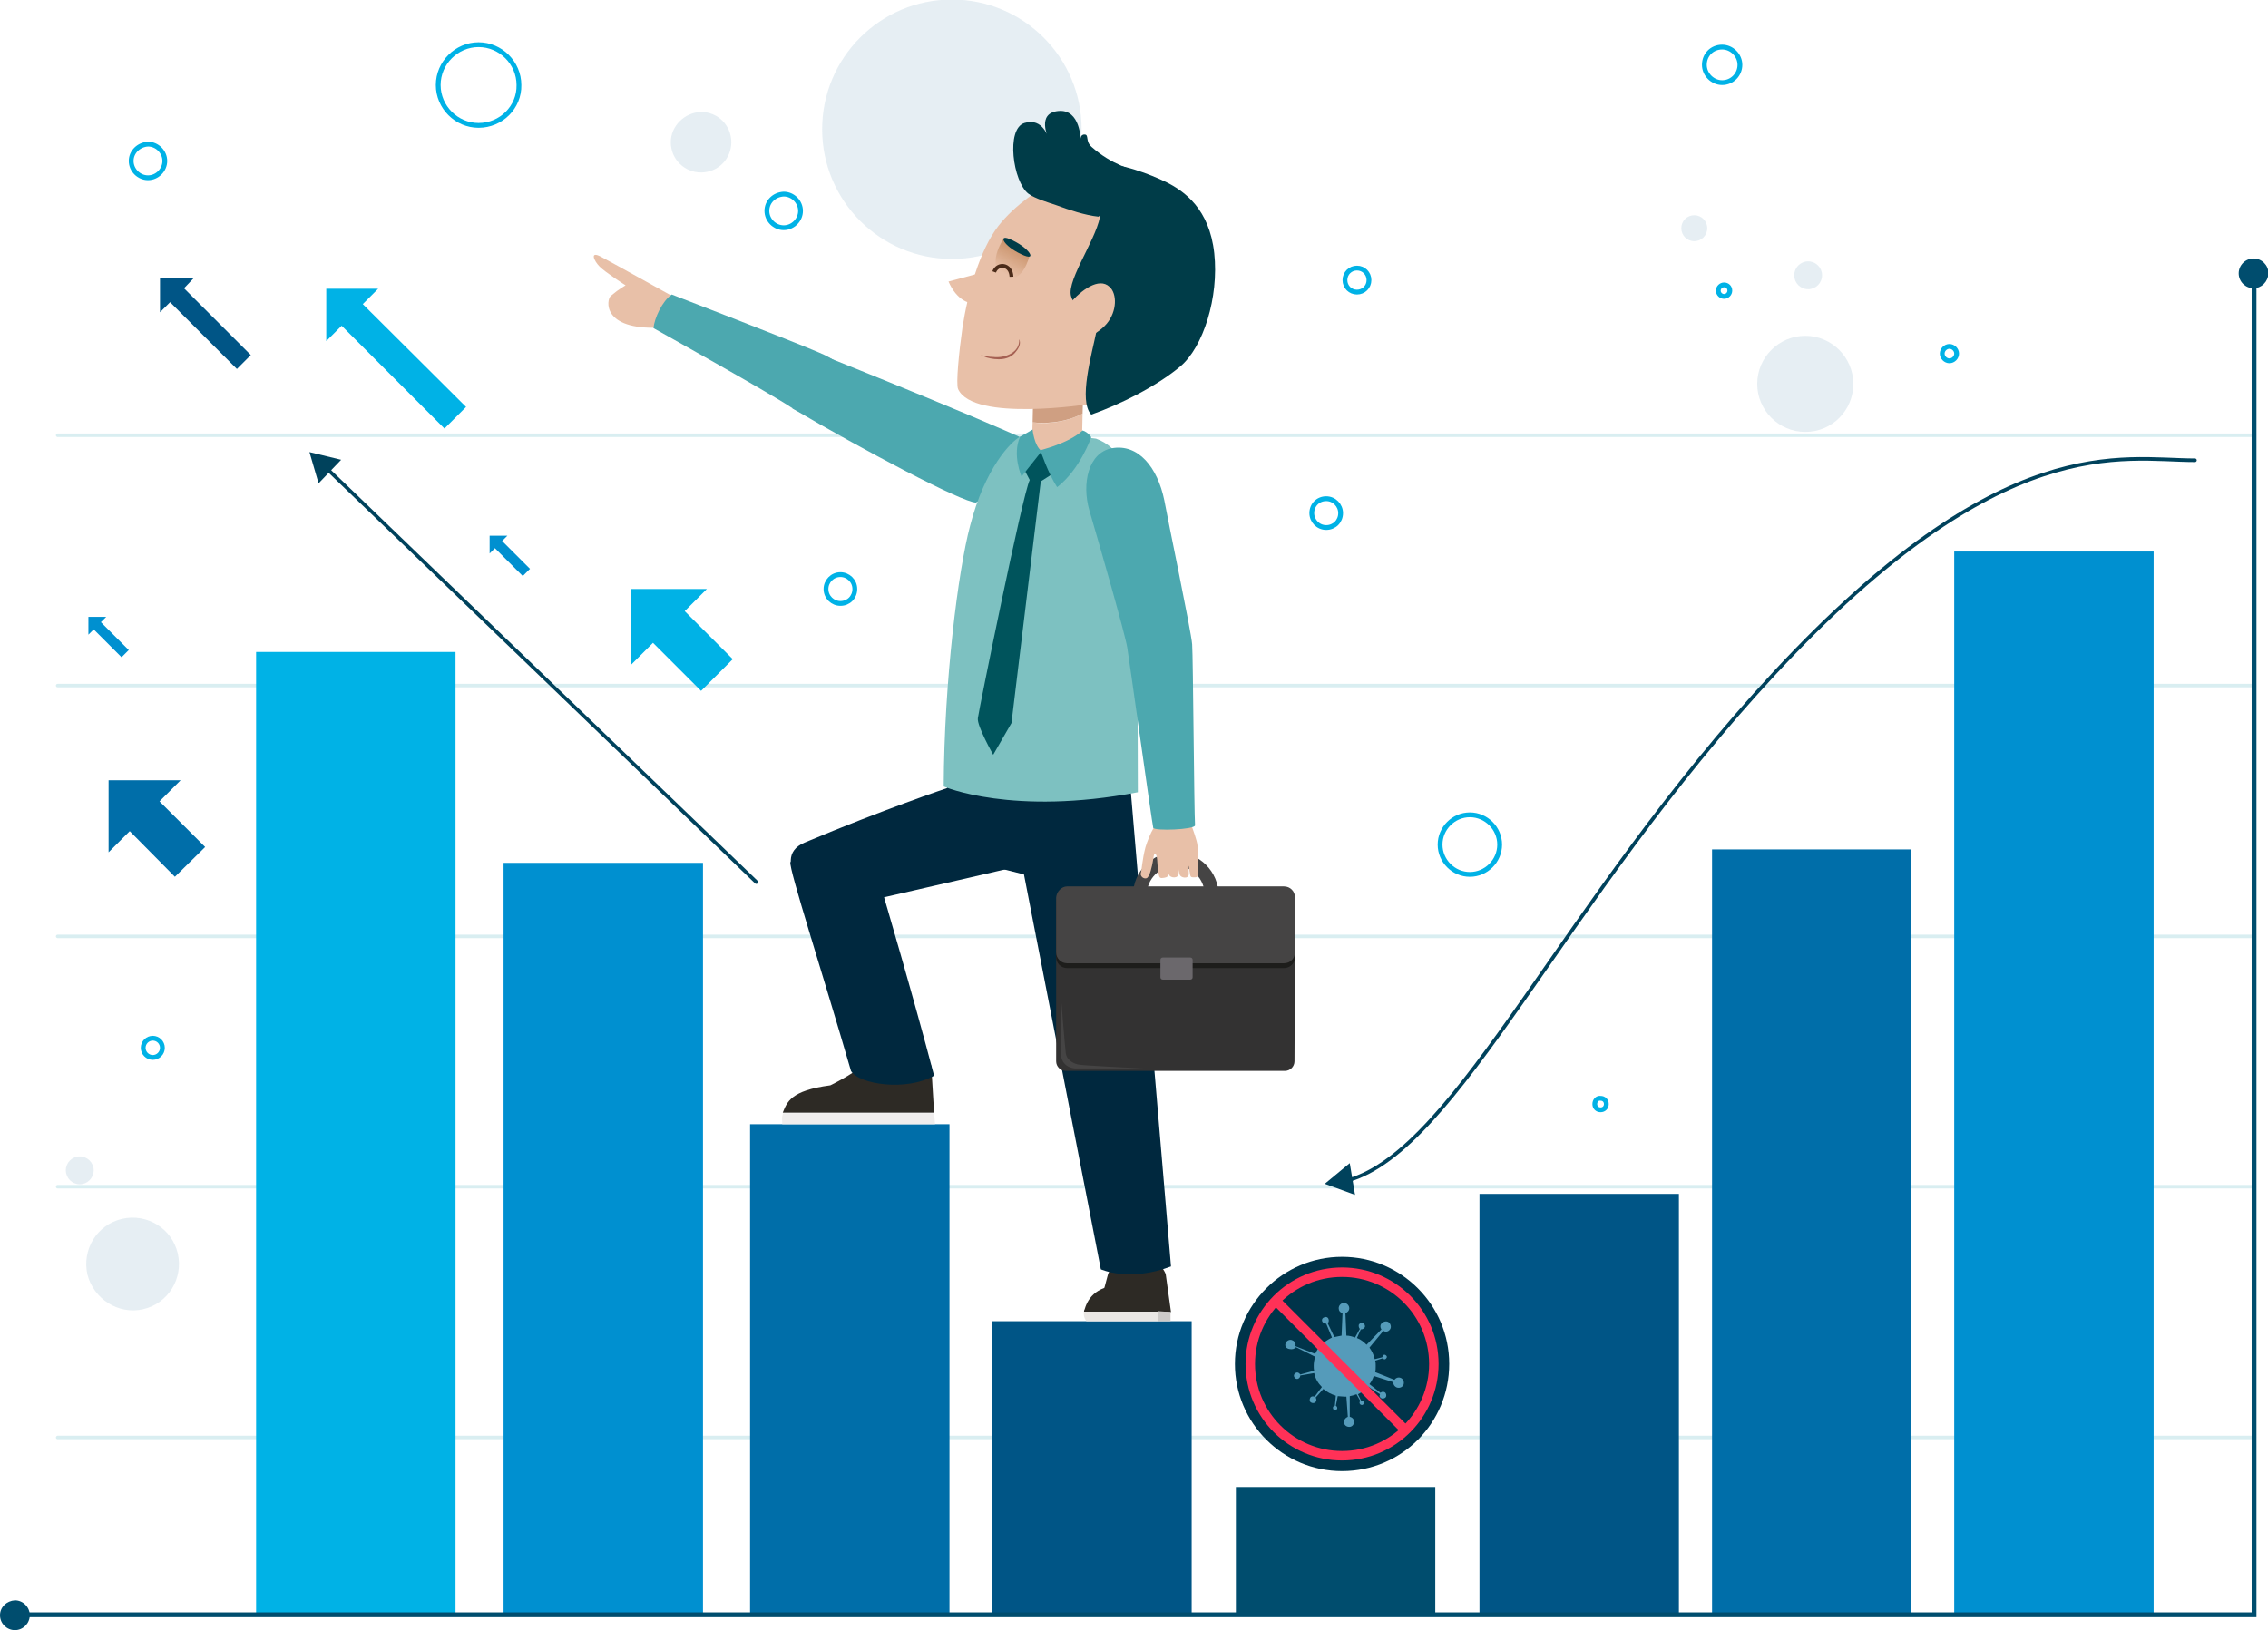 <?xml version="1.0" encoding="utf-8"?>
<!-- Generator: Adobe Illustrator 28.2.0, SVG Export Plug-In . SVG Version: 6.00 Build 0)  -->
<svg version="1.1" id="Layer_1" xmlns="http://www.w3.org/2000/svg" xmlns:xlink="http://www.w3.org/1999/xlink" x="0px" y="0px"
	 viewBox="0 0 472 339.3" style="enable-background:new 0 0 472 339.3;" xml:space="preserve">
<style type="text/css">
	.st0{opacity:0.1;}
	.st1{fill:#005586;}
	.st2{opacity:0.15;}
	.st3{fill:none;stroke:#008DA3;stroke-width:0.73;stroke-linecap:round;stroke-miterlimit:10;}
	.st4{fill:#0090D0;}
	.st5{fill:#006EA9;}
	.st6{fill:#004D6E;}
	.st7{fill:#00B2E6;}
	.st8{fill:#00344A;}
	.st9{fill:#559BBA;}
	.st10{fill:none;stroke:#FF3157;stroke-width:1.97;stroke-miterlimit:10;}
	.st11{fill:#4CA8AF;}
	.st12{fill:#E8C0A8;}
	.st13{fill:#2D2A25;}
	.st14{fill:#EFEDED;}
	.st15{fill:#EAE7E4;}
	.st16{fill:#00283E;}
	.st17{fill:#333232;}
	.st18{fill:#1D1D1B;}
	.st19{fill:#454444;}
	.st20{fill:#6B686C;}
	.st21{fill:#CF9F82;}
	.st22{fill:#7DC1C1;}
	.st23{fill:#00545C;}
	.st24{fill:#D0904B;}
	.st25{fill:#003C48;}
	.st26{fill:url(#SVGID_1_);}
	.st27{fill:none;stroke:#4B2B19;stroke-width:0.8;stroke-miterlimit:10;}
	.st28{fill:#A56052;}
	.st29{fill:#CDCAC8;}
	.st30{fill:none;stroke:#00425C;stroke-width:0.75;stroke-linecap:round;stroke-miterlimit:10;}
	.st31{fill:#00425C;}
	.st32{fill:none;stroke:#004D6E;stroke-miterlimit:10;}
	.st33{fill:none;stroke:#00B2E6;stroke-miterlimit:10;}
</style>
<g>
	<g>
		<g class="st0">
			<path class="st1" d="M198.1,53.9c-14.9,0-27-12.1-27-27c0-14.9,12.1-27,27-27c14.9,0,27,12.1,27,27C225,41.8,213,53.9,198.1,53.9
				z"/>
			<path class="st1" d="M139.6,29.6c0,3.5,2.8,6.3,6.3,6.3c3.5,0,6.3-2.8,6.3-6.3c0-3.5-2.8-6.3-6.3-6.3
				C142.5,23.4,139.6,26.2,139.6,29.6z"/>
			<path class="st1" d="M18.2,265.3c-1.2-5.2,2-10.4,7.2-11.6c5.2-1.2,10.4,2,11.6,7.2c1.2,5.2-2,10.4-7.2,11.6
				C24.7,273.7,19.5,270.4,18.2,265.3z"/>
			<path class="st1" d="M13.7,243.6c0,1.6,1.3,2.9,2.9,2.9c1.6,0,2.9-1.3,2.9-2.9c0-1.6-1.3-2.9-2.9-2.9
				C15,240.7,13.7,242,13.7,243.6z"/>
			<path class="st1" d="M375.7,89.9c-5.5,0-10-4.5-10-10s4.5-10,10-10c5.5,0,10,4.5,10,10S381.3,89.9,375.7,89.9z"/>
			<path class="st1" d="M376.3,60.2c-1.6,0-2.9-1.3-2.9-2.9c0-1.6,1.3-2.9,2.9-2.9c1.6,0,2.9,1.3,2.9,2.9
				C379.2,58.9,377.9,60.2,376.3,60.2z"/>
			<path class="st1" d="M349.9,47.5c0,1.5,1.2,2.7,2.7,2.7s2.7-1.2,2.7-2.7s-1.2-2.7-2.7-2.7S349.9,46,349.9,47.5z"/>
		</g>
		<g class="st2">
			<path class="st3" d="M469.2,299.2H12"/>
			<path class="st3" d="M469.2,247H12"/>
			<path class="st3" d="M469.2,194.9H12"/>
			<path class="st3" d="M469.2,142.7H12"/>
			<path class="st3" d="M469.2,90.6H12"/>
		</g>
		<path class="st4" d="M406.7,114.8h41.5v221.4h-41.5V114.8z"/>
		<path class="st5" d="M356.3,176.8h41.5v159.4h-41.5V176.8z"/>
		<path class="st1" d="M307.9,248.5h41.5v87.7h-41.5V248.5z"/>
		<path class="st6" d="M257.2,309.5h41.5v26.7h-41.5V309.5z"/>
		<path class="st1" d="M206.5,275h41.5v61.2h-41.5V275z"/>
		<path class="st5" d="M156.1,234h41.5v102.2h-41.5V234z"/>
		<path class="st4" d="M104.8,179.6h41.5v156.7h-41.5V179.6z"/>
		<path class="st7" d="M53.3,135.7h41.5v200.5H53.3V135.7z"/>
		<path class="st8" d="M279.3,306.2c-12.3,0-22.3-10-22.3-22.3s10-22.3,22.3-22.3c12.3,0,22.3,10,22.3,22.3S291.7,306.2,279.3,306.2
			z"/>
		<path class="st9" d="M267.6,279.5c0.2-0.5,0.9-0.8,1.4-0.5c0.5,0.2,0.7,0.7,0.6,1.2l4.1,1.6c0.3-0.6,0.6-1.2,1.1-1.7l-1.3-1.4
			c-0.2,0.1-0.4,0.1-0.6-0.1c-0.2-0.2-0.2-0.5,0-0.6c0.2-0.2,0.5-0.2,0.6,0c0.2,0.2,0.2,0.4,0.1,0.6l1.4,1.3
			c0.6-0.6,1.4-1.1,2.2-1.5l-1.2-2.9c-0.3,0.1-0.6-0.1-0.8-0.4c-0.2-0.4,0-0.8,0.4-0.9c0.4-0.2,0.8,0,0.9,0.4c0.1,0.3,0,0.7-0.2,0.8
			l1.4,2.9c0.5-0.1,1-0.2,1.5-0.3l0.2-4.7c-0.5-0.1-0.8-0.5-0.8-1c0-0.6,0.5-1.1,1.1-1.1c0.6,0,1.1,0.5,1.1,1.1c0,0.5-0.4,0.9-0.8,1
			l0.2,4.7c0.6,0,1.3,0.2,1.8,0.4l1-1.8c-0.2-0.2-0.3-0.6-0.2-0.9c0.2-0.3,0.6-0.5,0.9-0.3c0.3,0.2,0.5,0.6,0.3,0.9
			c-0.2,0.3-0.5,0.4-0.8,0.4l-0.8,1.8c0.8,0.3,1.4,0.8,2,1.4l3.1-3.2c-0.3-0.4-0.3-1,0.1-1.3c0.4-0.4,1.1-0.5,1.5-0.1
			c0.4,0.4,0.5,1.1,0.1,1.5c-0.3,0.4-0.9,0.5-1.3,0.2l-2.9,3.5c0.5,0.7,0.9,1.5,1.1,2.4l1.6-0.4c0-0.2,0.1-0.4,0.3-0.5
			c0.2-0.1,0.5,0.1,0.6,0.3c0.1,0.2-0.1,0.5-0.3,0.6c-0.2,0.1-0.4,0-0.5-0.2l-1.6,0.5c0.1,0.4,0.1,0.7,0.1,1.1c0,0.4,0,0.9-0.1,1.3
			l4,1.6c0.3-0.4,0.8-0.6,1.3-0.4c0.5,0.2,0.8,0.8,0.6,1.4c-0.2,0.5-0.8,0.8-1.4,0.6c-0.5-0.2-0.8-0.7-0.7-1.1l-4.1-1.3
			c-0.2,0.6-0.5,1.2-0.9,1.7l2.3,1.8c0.2-0.2,0.6-0.3,0.9-0.1c0.3,0.2,0.4,0.7,0.2,1s-0.7,0.4-1,0.2c-0.3-0.2-0.4-0.5-0.2-0.8
			l-2.5-1.6c-0.6,0.7-1.3,1.2-2.1,1.6l0.7,1.4c0.2-0.1,0.4,0,0.5,0.2c0.1,0.2,0,0.5-0.2,0.6c-0.2,0.1-0.5,0-0.6-0.2
			c-0.1-0.2-0.1-0.4,0.1-0.6l-0.8-1.4c-0.5,0.2-0.9,0.3-1.4,0.4l0,4.3c0.5,0.1,0.9,0.5,0.9,1c0,0.6-0.4,1.1-1,1.1
			c-0.6,0-1.1-0.4-1.1-1c0-0.5,0.3-0.9,0.8-1.1l-0.3-4.2c-0.1,0-0.3,0-0.4,0c-0.5,0-0.9-0.1-1.4-0.1l-0.4,2c0.2,0.1,0.3,0.3,0.3,0.5
			c0,0.3-0.3,0.4-0.5,0.4c-0.3,0-0.4-0.3-0.4-0.5c0-0.2,0.2-0.4,0.4-0.4l0.2-2.1c-1-0.3-1.9-0.8-2.6-1.4l-1.6,1.8
			c0.2,0.3,0.2,0.6,0,0.9c-0.2,0.3-0.7,0.3-1,0.1c-0.3-0.2-0.3-0.7-0.1-1c0.2-0.3,0.6-0.3,0.9-0.2l1.5-2c-0.8-0.8-1.4-1.8-1.6-2.9
			l-2.9,0.5c0,0.3-0.2,0.6-0.5,0.7c-0.4,0.1-0.7-0.2-0.8-0.5c-0.1-0.4,0.2-0.7,0.5-0.8c0.3-0.1,0.6,0.1,0.8,0.4l2.9-0.8
			c-0.1-0.3-0.1-0.7-0.1-1c0-0.6,0.1-1.3,0.3-1.9l-4-2c-0.3,0.4-0.8,0.5-1.3,0.4C267.6,280.7,267.3,280.1,267.6,279.5L267.6,279.5z"
			/>
		<path class="st10" d="M279.3,303c-10.5,0-19.1-8.5-19.1-19.1c0-10.5,8.5-19.1,19.1-19.1c10.5,0,19.1,8.5,19.1,19.1
			C298.4,294.4,289.9,303,279.3,303z"/>
		<path class="st10" d="M292.7,297.9l-26.7-26.7"/>
		<path class="st11" d="M203.1,104.6c-2.8,0-23.6-11-38.2-19.6c2.4-6.9,7.4-10.6,7.4-10.6s42.3,16.9,45,19.1
			C220,95.6,203.1,104.6,203.1,104.6L203.1,104.6z"/>
		<path class="st12" d="M125,53.4c-2.3-1.2-1.4,0.9-0.2,2.1c1.2,1.2,5.4,3.9,5.4,3.9s-1.2,0.6-3.1,2.2c-0.9,0.8-1.9,7.1,10.2,6.6
			c5.4-0.2,4.7-5.4,4.7-5.4S127.3,54.6,125,53.4L125,53.4z"/>
		<path class="st11" d="M176.1,81.9c-2,5.2-7.1,5.8-11.6,2.8c-4.5-3-28.5-16.4-28.5-16.4c0.2-2.1,1.8-5.6,3.8-7
			c0,0,25.4,9.8,30.7,12.1C175.7,75.6,177.5,78.2,176.1,81.9L176.1,81.9z"/>
		<path class="st13" d="M172.8,225.9c0,0,6.9-3.3,8.2-5.8c0,0,3.8,0,4.9,3.8c0,0,5.3,0.9,7.9-2.2l0.6,9.9l-31.5,0
			C163.8,229.4,164.5,227,172.8,225.9L172.8,225.9z"/>
		<path class="st14" d="M194.4,231.7l0.2,2.3l-31.8,0c0-0.9-0.2-1.4,0.2-2.3L194.4,231.7z"/>
		<path class="st13" d="M229,271.2l1.6-6c0,0,1.5-4.1,6-4.1c4.5,0,6,4.1,6,4.1l1.1,7.9l-2.6-0.1L229,271.2L229,271.2z"/>
		<path class="st15" d="M225.6,272.9c-0.1,0.5-0.1,1.3,0.5,2.1h15c0,0,0-0.9,0-2.2L225.6,272.9L225.6,272.9z"/>
		<path class="st13" d="M241,272.8c-0.1-1.3-2.8-5.3-7.5-5.3c-5.9,0-7.3,3.4-7.8,5.1c0,0-0.1,0.1-0.1,0.4H241
			C241,272.9,241,272.8,241,272.8L241,272.8z"/>
		<path class="st16" d="M197.3,158.3l-0.6,19.6l16.4,4.1l16,82.2c0,0,5.9,2.7,14.6-0.6l-8.9-105.2H197.3L197.3,158.3z"/>
		<path class="st16" d="M219.8,178.5c0,0-37.1,8.6-42.6,9.8c-7.6,1.7-17.6-9.6-9.8-12.9c16.4-6.9,29.8-11.4,29.8-11.4l19.8,6
			C217,170,219,173.3,219.8,178.5z"/>
		<path class="st17" d="M269.5,194.8h-49.7v26.1c0,1.1,0.9,2,2,2h45.6c1.1,0,2-0.9,2-2L269.5,194.8L269.5,194.8z"/>
		<path class="st18" d="M222.1,185.5h45.1c1.3,0,2.3,1,2.3,2.3v11.4c0,1.3-1,2.3-2.3,2.3h-45.1c-1.3,0-2.3-1-2.3-2.3v-11.4
			C219.9,186.5,220.9,185.5,222.1,185.5z"/>
		<path class="st19" d="M222.1,184.5h45.1c1.3,0,2.3,1,2.3,2.3v11.4c0,1.3-1,2.3-2.3,2.3h-45.1c-1.3,0-2.3-1-2.3-2.3v-11.4
			C219.9,185.6,220.9,184.5,222.1,184.5z"/>
		<path class="st19" d="M244.7,195.2c4.9,0,8.9-4,8.9-8.9c0-4.9-4-8.9-8.9-8.9c-4.9,0-8.9,4-8.9,8.9
			C235.8,191.2,239.8,195.2,244.7,195.2z M244.7,180.2c3.3,0,6,2.7,6,6c0,3.3-2.7,6-6,6s-6-2.7-6-6
			C238.6,183,241.4,180.2,244.7,180.2z"/>
		<path class="st20" d="M242,199.3h5.7c0.3,0,0.5,0.2,0.5,0.5v3.6c0,0.3-0.2,0.5-0.5,0.5H242c-0.3,0-0.5-0.2-0.5-0.5v-3.6
			C241.5,199.5,241.7,199.3,242,199.3z"/>
		<path class="st19" d="M220.8,207.5v12c0,1.2,0.9,2.9,3.3,2.9H238c0,0-12.5-0.6-13.4-0.8c-0.9-0.1-2.6-0.8-2.8-2.4
			C221.6,217.6,220.8,207.5,220.8,207.5L220.8,207.5z"/>
		<path class="st12" d="M214.9,87.9l-0.2,7l10.4,0.3l0.2-9.1C221,88.3,216.7,88.2,214.9,87.9z"/>
		<path class="st21" d="M225.3,86.1l0.2-7l-10.4-0.3l-0.2,9.1C216.7,88.1,221,88.3,225.3,86.1z"/>
		<path class="st12" d="M219.2,96.5c6.1,0,7.6-3.8,7.8-5c-4.4-1-8.7-1.4-14.1-0.6C212.8,92.3,213.2,96.5,219.2,96.5L219.2,96.5z"/>
		<path class="st22" d="M228.1,91.3c-0.3-0.1-3.7-0.3-4-0.3c-0.2,1.2-3.9,4.2-6.5,4.2c-4.1,0.1-4-2.9-3.8-4.3c-0.5,0.1-1-0.3-1.5,0
			c-1.9,1-7.3,6.5-10.4,18.5c-2.5,9.4-5.4,32.2-5.5,54.3c0,0,14.3,6.2,40.4,1.2c0,0-0.1-53.9-0.5-59.9
			C235.8,99,233.2,93.1,228.1,91.3L228.1,91.3z"/>
		<path class="st23" d="M219.1,98.6l-2.5,1.6l-6.1,50.3l-3.8,6.6c0,0-3.4-6-3.2-7.6c0.2-1.6,9.3-46.6,10.8-49.6
			c-0.6-1.1-1.2-2.3-1.2-2.3s2.7-3.8,3.6-3.7C217.6,93.9,219.1,98.6,219.1,98.6z"/>
		<path class="st12" d="M242.6,170.2c0,0-1.8,0.9-2.5,2.1c-0.7,1.2-1.3,2.7-1.7,4c-0.7,2.6-0.8,5-1,5.5c-0.1,0.5,0.5,1.2,1.2,1
			c0.7-0.2,1.2-2.8,1.3-3.4c0.2-1,0.2-2,0.6-1.6c0.4,0.3,0.3,2,0.5,3.1c0,0.3,0.1,0.7,0.1,0.9c0.2,1.1,0.4,1,1.2,0.9
			c0.5-0.1,0.9-0.2,0.8-0.9c0-0.2-0.1-0.5-0.1-0.6c0.1,0.2,0.1,0.5,0.3,0.9c0.3,0.7,2,0.8,2-0.3c0-0.5,0-1,0-0.9
			c0,0.3,0.1,0.5,0.2,1.1c0.1,0.7,1.9,1.1,1.9-0.1c0-0.8-0.1-1.5,0-1.7c0.1,0.5,0.1,1.1,0.2,1.4c0.1,0.6,0.1,1,0.6,1
			c0.4,0,1,0.1,1-0.3c0.4-2.1,0.1-5.4,0-6.4c-0.1-1-1-3.4-1.2-4c0-0.3,0-0.4,0-0.8c0-0.7-0.3-1-1.1-1.2l-2.4-0.6
			C243.6,169,242.7,169.4,242.6,170.2z"/>
		<path class="st11" d="M240,172.3c-0.3-1.3-4.9-34.4-5.4-37.5c-0.5-3-5.6-20.8-7.9-28.6c-1.6-5.6-0.2-12,4.7-12.9
			c5.5-1,9.5,4,10.9,10.8c0.7,3.9,5.6,27.3,5.8,30c0.2,2.8,0.4,34.5,0.6,37.7C248.6,172.7,240.2,173,240,172.3L240,172.3z"/>
		<path class="st11" d="M225.3,89.6c1.1,0.3,1.8,1.4,1.8,1.4s-2.3,6.7-7.1,10.4c-1.9-2.9-3.5-7.7-3.5-7.7S222.4,92.3,225.3,89.6z"/>
		<path class="st11" d="M216.8,93.9l-4.2,5.3c0,0-2-4.6-0.3-8.3c0.6-0.3,2.6-1.5,2.6-1.5S215.2,92.8,216.8,93.9L216.8,93.9z"/>
		<path class="st12" d="M226.7,84.1c0,0-24.1,3.8-27.3-3.1c-0.5-1,0.2-7.9,0.9-12.8c1.1-7.2,3.6-16.2,7.5-21.2
			c6.5-8.3,22.7-16.9,30.5-10C245.9,44,261,64.9,226.7,84.1L226.7,84.1z"/>
		<path class="st12" d="M208.2,56.5C208.2,56.5,208.2,56.5,208.2,56.5l0.1-1.4c-3.6,1.8-7.4,2.5-10.9,3.5c3.3,7.6,10.9,5.1,12.3-1.9
			C209.1,56.5,208.5,56.5,208.2,56.5C207.9,56.5,207.8,56.6,208.2,56.5L208.2,56.5z"/>
		<path class="st24" d="M218.1,38.1l-1.3,0.5C217.1,38.7,217.6,38.5,218.1,38.1z"/>
		<path class="st25" d="M228.2,68.9c-1,4.9-3.8,14.5-1.1,17.4c6-2.1,13.6-5.9,18.5-10c4.8-4,8.1-14.4,7.1-23.6
			c-1-9.2-6.2-12.9-10-14.8c-3.1-1.5-9.5-4.1-14.1-3.8c-2.1,0.1-4.3,0.5-6.3,1.2c-1.1,0.4-3.1,2.1-4.5,3l0.6-0.2
			c1.7,3.1,10.1,1.7,10.6,5.3c0.6,4.2-6.2,13.3-6.2,17.5C222.9,64.5,227.8,64.2,228.2,68.9L228.2,68.9z"/>
		<path class="st12" d="M230.3,67.4c-2.2,2.6-6.8,4.4-8.5,3c-1.7-1.5-1.3-4.7,0.9-7.3c2.2-2.6,6-5.5,8.2-3.4
			C232.5,61.1,232.5,64.8,230.3,67.4L230.3,67.4z"/>
		<path class="st25" d="M238.6,36.4c2.1,0.7,1.8,1.5-0.3,3.1c-1.4,1.1-7.2,6-8.8,4.9l-0.9,0.7c-2.8-0.3-6.1-1.4-8.8-2.4
			c-1.5-0.5-4.5-1.4-5.8-2.4c-3.2-2.5-4.7-13.5-0.8-14.7s5,3.2,5,3.2s-2.6-5.3,2.1-5.7c4.6-0.4,4.6,6.1,4.6,6.1s-0.2-1.2,0.8-1.2
			c1,0,0.1,1.4,1.5,2.6C231.4,34.3,235.3,35.2,238.6,36.4L238.6,36.4z"/>
		
			<linearGradient id="SVGID_1_" gradientUnits="userSpaceOnUse" x1="211.78" y1="-193.681" x2="208.824" y2="-199.111" gradientTransform="matrix(1 0 0 -1 0 -142.286)">
			<stop  offset="0" style="stop-color:#C9926A"/>
			<stop  offset="1" style="stop-color:#C9926A;stop-opacity:0"/>
		</linearGradient>
		<path class="st26" d="M208.9,49.6c-0.8,1.3-3.5,5.9,0.2,7.9c3.7,2,5.2-4.4,5.2-4.4S210.6,50.6,208.9,49.6L208.9,49.6z"/>
		<path class="st25" d="M210,49.7c4.2,1.7,6.2,5,2.5,3.2C208.7,51.1,207.8,48.8,210,49.7z"/>
		<path class="st27" d="M210.5,57.6c-0.1-2.7-2.9-2.9-3.6-1"/>
		<path class="st28" d="M212.1,70.6c0.2,2.8-3,4-5.4,3.7c-0.9,0-1.7-0.2-2.6-0.4c0.4,0.2,0.8,0.3,1.2,0.5c2.1,0.6,4.8,0.7,6.2-1.3
			C212.1,72.4,212.5,71.4,212.1,70.6L212.1,70.6z"/>
		<path class="st29" d="M243.6,273.1v1.9l-2.6,0v-2.1L243.6,273.1z"/>
		<path class="st16" d="M183.7,185.8c0,0,6.3,21.3,10.7,38.1c-5.8,3.3-15.7,1.8-17.3-1c-5.7-19.7-13-42.2-12.6-43.4
			C165.8,176,183.7,185.8,183.7,185.8z"/>
		<path class="st30" d="M456.8,95.8c-15.2,0-40.1-6.7-87.5,44.3c-44.3,47.7-65.9,99.1-88.8,105.6"/>
		<path class="st31" d="M282,248.7l-6.3-2.3l5.2-4.3L282,248.7z"/>
		<path class="st30" d="M157.4,183.6L68,97.5"/>
		<path class="st31" d="M66.3,100.6l-1.9-6.5l6.6,1.6L66.3,100.6z"/>
		<path class="st32" d="M469.1,57.1v279H4.9"/>
		<path class="st6" d="M0,336.2c0,1.7,1.4,3.1,3.1,3.1c1.7,0,3.1-1.4,3.1-3.1c0-1.7-1.4-3.1-3.1-3.1C1.4,333.2,0,334.5,0,336.2z"/>
		<path class="st6" d="M469,60c-1.7,0-3.1-1.4-3.1-3.1c0-1.7,1.4-3.1,3.1-3.1s3.1,1.4,3.1,3.1C472,58.7,470.6,60,469,60z"/>
		<path class="st5" d="M22.6,162.4h15l-4.4,4.4l9.5,9.5l-6.3,6.2L27,173l-4.4,4.4V162.4z"/>
		<path class="st7" d="M131.3,122.6h15.8l-4.6,4.6l10,10l-6.6,6.6l-10-10l-4.6,4.6V122.6z"/>
		<path class="st7" d="M67.9,60.1h10.8l-3.2,3.2L97,84.7l-4.5,4.5L71.1,67.8l-3.2,3.2V60.1z"/>
		<path class="st1" d="M33.3,57.9h7L38.3,60l13.9,13.9l-2.9,2.9L35.4,62.9L33.3,65V57.9z"/>
		<path class="st4" d="M101.9,111.5h3.7l-1.1,1.1l5.8,5.8l-1.5,1.5l-5.8-5.8l-1.1,1.1V111.5z"/>
		<path class="st4" d="M18.4,128.4h3.7l-1.1,1.1l5.8,5.8l-1.5,1.5l-5.8-5.8l-1.1,1.1V128.4z"/>
		<path class="st33" d="M159.6,43.9c0,1.9,1.6,3.5,3.5,3.5c1.9,0,3.5-1.6,3.5-3.5s-1.6-3.5-3.5-3.5C161.1,40.5,159.6,42,159.6,43.9z
			"/>
		<path class="st33" d="M99.6,26.1c-4.6,0-8.4-3.8-8.4-8.4c0-4.6,3.8-8.4,8.4-8.4c4.6,0,8.4,3.8,8.4,8.4
			C108.1,22.3,104.3,26.1,99.6,26.1z"/>
		<path class="st33" d="M27.3,33.5c0,1.9,1.6,3.5,3.5,3.5c1.9,0,3.5-1.6,3.5-3.5s-1.6-3.5-3.5-3.5C28.9,30.1,27.3,31.6,27.3,33.5z"
			/>
		<path class="st33" d="M31.8,220.1c-1.1,0-2-0.9-2-2c0-1.1,0.9-2,2-2s2,0.9,2,2C33.8,219.2,32.9,220.1,31.8,220.1z"/>
		<path class="st33" d="M174.9,125.6c-1.6,0-3-1.3-3-3c0-1.6,1.3-3,3-3c1.6,0,3,1.3,3,3C177.9,124.3,176.6,125.6,174.9,125.6z"/>
		<path class="st33" d="M273,106.8c0,1.6,1.3,3,3,3s3-1.3,3-3c0-1.6-1.3-3-3-3S273,105.1,273,106.8z"/>
		<path class="st33" d="M279.9,58.3c0,1.4,1.1,2.5,2.5,2.5s2.5-1.1,2.5-2.5c0-1.4-1.1-2.5-2.5-2.5S279.9,56.9,279.9,58.3z"/>
		<path class="st33" d="M305.9,182c-3.4,0-6.2-2.8-6.2-6.2c0-3.4,2.8-6.2,6.2-6.2c3.4,0,6.2,2.8,6.2,6.2
			C312.1,179.2,309.3,182,305.9,182z"/>
		<path class="st33" d="M331.9,229.8c0,0.7,0.5,1.2,1.2,1.2c0.7,0,1.2-0.5,1.2-1.2c0-0.7-0.5-1.2-1.2-1.2
			C332.4,228.5,331.9,229.1,331.9,229.8z"/>
		<path class="st33" d="M404.2,73.6c0,0.8,0.7,1.5,1.5,1.5c0.8,0,1.5-0.7,1.5-1.5c0-0.8-0.7-1.5-1.5-1.5
			C404.9,72.1,404.2,72.8,404.2,73.6z"/>
		<path class="st33" d="M357.6,60.5c0,0.7,0.6,1.2,1.2,1.2c0.7,0,1.2-0.6,1.2-1.2c0-0.7-0.5-1.2-1.2-1.2
			C358.2,59.3,357.6,59.8,357.6,60.5z"/>
		<path class="st33" d="M354.7,13.5c0,2,1.7,3.7,3.7,3.7c2.1,0,3.7-1.7,3.7-3.7s-1.7-3.7-3.7-3.7C356.3,9.8,354.7,11.4,354.7,13.5z"
			/>
	</g>
</g>
</svg>
